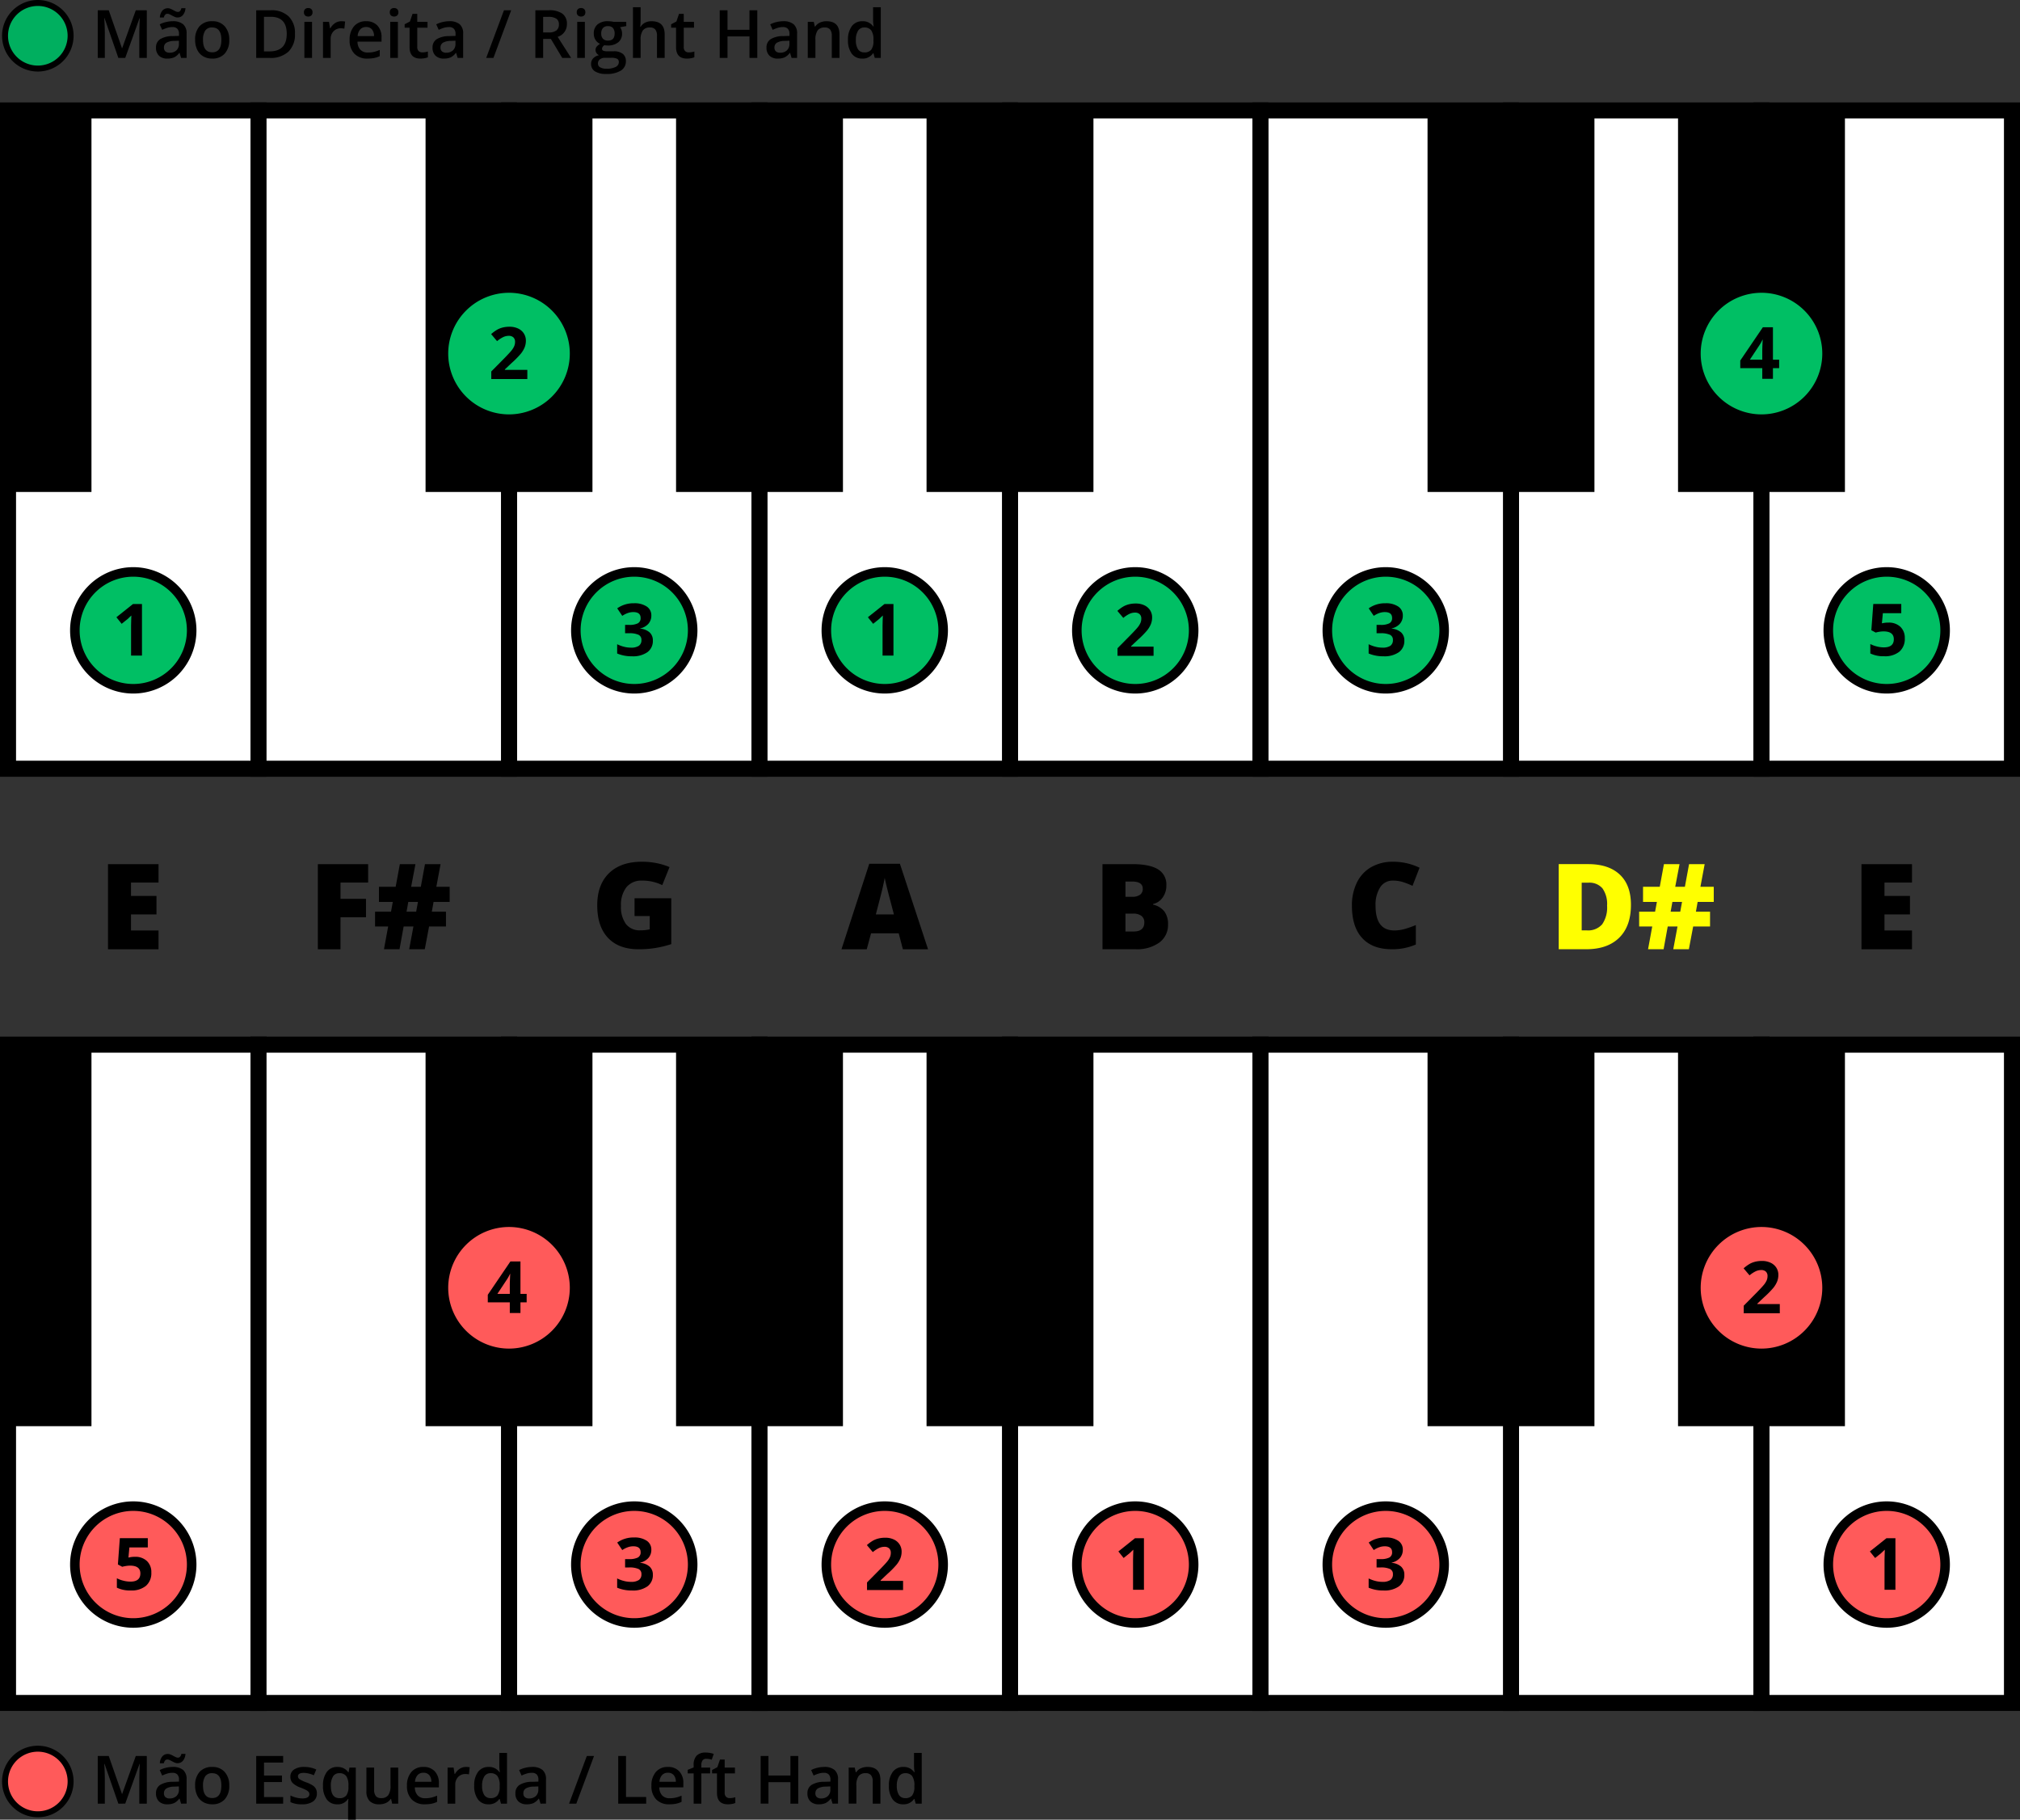 <svg xmlns="http://www.w3.org/2000/svg" width="580" height="522.375"><rect width="100%" height="100%" fill="#333333" stroke="none"/><g transform="translate(786.031 -563.199)"><circle cx="9.413" cy="9.413" r="9.413" transform="translate(-784.585 1065.195)" fill="#ff5a5a"/><path d="M-775.172 1066.051a8.557 8.557 0 0 1 8.557 8.557 8.557 8.557 0 0 1-8.557 8.557 8.557 8.557 0 0 1-8.557-8.557 8.557 8.557 0 0 1 8.557-8.557m0-1.711a10.279 10.279 0 0 0-10.268 10.268 10.28 10.28 0 0 0 10.268 10.269 10.281 10.281 0 0 0 10.269-10.269 10.28 10.28 0 0 0-10.269-10.268ZM-752.047 1080.97l-3.969-11.428h-.074q.159 2.546.159 4.773v6.655h-2.031v-13.684h3.154l3.8 10.885h.056l3.912-10.885h3.163v13.684h-2.152v-6.77q0-1.02.051-2.658t.089-1.984h-.075l-4.108 11.409ZM-734.031 1080.97l-.439-1.442h-.075a4.244 4.244 0 0 1-1.507 1.287 4.765 4.765 0 0 1-1.947.342 3.3 3.3 0 0 1-2.382-.824 3.079 3.079 0 0 1-.856-2.33 2.737 2.737 0 0 1 1.188-2.415 6.856 6.856 0 0 1 3.622-.889l1.788-.056v-.552a2.093 2.093 0 0 0-.463-1.484 1.892 1.892 0 0 0-1.437-.491 4.962 4.962 0 0 0-1.525.234 11.5 11.5 0 0 0-1.4.552l-.712-1.572a7.675 7.675 0 0 1 1.844-.67 8.476 8.476 0 0 1 1.891-.229 4.48 4.48 0 0 1 2.981.861 3.374 3.374 0 0 1 1.006 2.7v6.973Zm-1.048-11.615a1.934 1.934 0 0 1-.772-.164q-.379-.164-.744-.365a13.056 13.056 0 0 0-.711-.365 1.559 1.559 0 0 0-.665-.164q-.758 0-1.02 1.077h-1.142a3.334 3.334 0 0 1 .725-1.985 2.015 2.015 0 0 1 1.568-.683 1.989 1.989 0 0 1 .786.164 8.207 8.207 0 0 1 .749.365q.364.2.707.365a1.522 1.522 0 0 0 .66.164q.738 0 .992-1.077h1.17a3.4 3.4 0 0 1-.721 1.961 1.987 1.987 0 0 1-1.582.707Zm-2.227 10.117a2.726 2.726 0 0 0 1.923-.669 2.428 2.428 0 0 0 .725-1.876v-.9l-1.329.056a4.549 4.549 0 0 0-2.26.52 1.577 1.577 0 0 0-.707 1.418 1.382 1.382 0 0 0 .412 1.071 1.769 1.769 0 0 0 1.236.38ZM-720.207 1075.775a5.65 5.65 0 0 1-1.3 3.959 4.66 4.66 0 0 1-3.622 1.423 4.967 4.967 0 0 1-2.564-.655 4.323 4.323 0 0 1-1.713-1.881 6.4 6.4 0 0 1-.6-2.846 5.613 5.613 0 0 1 1.291-3.931 4.685 4.685 0 0 1 3.641-1.413 4.561 4.561 0 0 1 3.557 1.446 5.589 5.589 0 0 1 1.31 3.898Zm-7.534 0q0 3.585 2.649 3.585 2.619 0 2.62-3.585 0-3.546-2.639-3.547a2.252 2.252 0 0 0-2.008.917 4.668 4.668 0 0 0-.622 2.63ZM-704.727 1080.97h-7.74v-13.684h7.74v1.891h-5.5v3.725h5.157v1.872h-5.157v4.3h5.5ZM-695.049 1078.022a2.706 2.706 0 0 1-1.1 2.325 5.286 5.286 0 0 1-3.163.81 7.475 7.475 0 0 1-3.323-.627v-1.9a8.169 8.169 0 0 0 3.4.842q2.031 0 2.031-1.226a.971.971 0 0 0-.225-.655 2.674 2.674 0 0 0-.739-.543 12.785 12.785 0 0 0-1.432-.636 6.618 6.618 0 0 1-2.419-1.385 2.56 2.56 0 0 1-.632-1.8 2.361 2.361 0 0 1 1.071-2.064 5.085 5.085 0 0 1 2.916-.735 8.25 8.25 0 0 1 3.453.74l-.711 1.656a7.673 7.673 0 0 0-2.817-.692q-1.742 0-1.741.992a1 1 0 0 0 .454.823 9.933 9.933 0 0 0 1.98.927 9.034 9.034 0 0 1 1.862.908 2.7 2.7 0 0 1 .861.95 2.75 2.75 0 0 1 .274 1.29ZM-689.2 1081.157a3.58 3.58 0 0 1-3-1.409 6.312 6.312 0 0 1-1.086-3.935 6.323 6.323 0 0 1 1.1-3.955 3.634 3.634 0 0 1 3.042-1.427 4.082 4.082 0 0 1 1.745.36 3.667 3.667 0 0 1 1.381 1.184h.074l.244-1.357h1.825v14.956h-2.209v-4.389c0-.275.013-.565.037-.87s.047-.54.066-.7h-.122a3.391 3.391 0 0 1-3.097 1.542Zm.627-1.76a2.33 2.33 0 0 0 1.989-.8 4 4 0 0 0 .6-2.419v-.347a4.745 4.745 0 0 0-.622-2.761 2.335 2.335 0 0 0-2.008-.842 2.02 2.02 0 0 0-1.8.936 4.874 4.874 0 0 0-.618 2.686q.007 3.55 2.459 3.55ZM-673.429 1080.97l-.309-1.357h-.112a3.133 3.133 0 0 1-1.306 1.132 4.36 4.36 0 0 1-1.933.412 3.791 3.791 0 0 1-2.807-.936 3.878 3.878 0 0 1-.927-2.836v-6.767h2.218V1077a2.771 2.771 0 0 0 .487 1.783 1.855 1.855 0 0 0 1.525.595 2.428 2.428 0 0 0 2.036-.829 4.568 4.568 0 0 0 .65-2.775v-5.157h2.209v10.352ZM-664.042 1081.157a5 5 0 0 1-3.776-1.409 5.346 5.346 0 0 1-1.362-3.879 5.868 5.868 0 0 1 1.263-3.987 4.363 4.363 0 0 1 3.473-1.451 4.264 4.264 0 0 1 3.238 1.245 4.757 4.757 0 0 1 1.189 3.425v1.189h-6.9a3.4 3.4 0 0 0 .814 2.317 2.839 2.839 0 0 0 2.162.809 7.941 7.941 0 0 0 1.708-.173 9.023 9.023 0 0 0 1.7-.576v1.788a6.752 6.752 0 0 1-1.629.543 9.986 9.986 0 0 1-1.88.159Zm-.4-9.06a2.206 2.206 0 0 0-1.68.665 3.168 3.168 0 0 0-.754 1.937h4.7a2.87 2.87 0 0 0-.618-1.942 2.113 2.113 0 0 0-1.65-.657ZM-652.268 1070.431a5.318 5.318 0 0 1 1.1.094l-.215 2.049a4.2 4.2 0 0 0-.973-.112 2.818 2.818 0 0 0-2.139.861 3.113 3.113 0 0 0-.819 2.237v5.41h-2.2v-10.352h1.722l.29 1.825h.112a4.107 4.107 0 0 1 1.343-1.469 3.193 3.193 0 0 1 1.779-.543ZM-645.763 1081.157a3.605 3.605 0 0 1-3.023-1.4 6.31 6.31 0 0 1-1.086-3.94 6.33 6.33 0 0 1 1.1-3.964 3.641 3.641 0 0 1 3.046-1.418 3.569 3.569 0 0 1 3.108 1.507h.112a13.2 13.2 0 0 1-.159-1.76v-3.771h2.209v14.563h-1.723l-.383-1.357h-.1a3.518 3.518 0 0 1-3.101 1.54Zm.59-1.778a2.391 2.391 0 0 0 1.974-.763 4.02 4.02 0 0 0 .637-2.476v-.309a4.631 4.631 0 0 0-.637-2.779 2.361 2.361 0 0 0-1.993-.824 2.023 2.023 0 0 0-1.788.941 4.82 4.82 0 0 0-.627 2.681 4.7 4.7 0 0 0 .608 2.625 2.055 2.055 0 0 0 1.826.904ZM-630.835 1080.97l-.44-1.442h-.075a4.228 4.228 0 0 1-1.507 1.287 4.756 4.756 0 0 1-1.946.342 3.3 3.3 0 0 1-2.382-.824 3.08 3.08 0 0 1-.857-2.33 2.738 2.738 0 0 1 1.189-2.415 6.851 6.851 0 0 1 3.622-.889l1.788-.056v-.552a2.093 2.093 0 0 0-.464-1.484 1.89 1.89 0 0 0-1.436-.491 4.973 4.973 0 0 0-1.526.234 11.5 11.5 0 0 0-1.4.552l-.711-1.572a7.66 7.66 0 0 1 1.844-.67 8.468 8.468 0 0 1 1.89-.229 4.478 4.478 0 0 1 2.981.861 3.371 3.371 0 0 1 1.006 2.7v6.973Zm-3.276-1.5a2.727 2.727 0 0 0 1.924-.669 2.427 2.427 0 0 0 .725-1.876v-.9l-1.329.056a4.546 4.546 0 0 0-2.26.52 1.575 1.575 0 0 0-.707 1.418 1.382 1.382 0 0 0 .412 1.071 1.768 1.768 0 0 0 1.235.382ZM-615.467 1067.286l-5.092 13.684h-2.077l5.1-13.684ZM-608.522 1080.97v-13.684h2.236v11.765h5.794v1.919ZM-593.847 1081.157a5.005 5.005 0 0 1-3.777-1.409 5.35 5.35 0 0 1-1.361-3.879 5.868 5.868 0 0 1 1.263-3.987 4.361 4.361 0 0 1 3.472-1.451 4.265 4.265 0 0 1 3.239 1.245 4.757 4.757 0 0 1 1.188 3.425v1.189h-6.9a3.4 3.4 0 0 0 .814 2.317 2.837 2.837 0 0 0 2.162.809 7.948 7.948 0 0 0 1.708-.173 9.023 9.023 0 0 0 1.7-.576v1.788a6.753 6.753 0 0 1-1.629.543 9.994 9.994 0 0 1-1.879.159Zm-.4-9.06a2.209 2.209 0 0 0-1.68.665 3.167 3.167 0 0 0-.753 1.937h4.7a2.864 2.864 0 0 0-.617-1.942 2.114 2.114 0 0 0-1.653-.657ZM-582.129 1072.284h-2.527v8.686h-2.209v-8.686h-1.7v-1.029l1.7-.674v-.674a3.767 3.767 0 0 1 .861-2.719 3.523 3.523 0 0 1 2.63-.884 7.02 7.02 0 0 1 2.284.383l-.581 1.666a5.091 5.091 0 0 0-1.553-.262 1.265 1.265 0 0 0-1.091.464 2.329 2.329 0 0 0-.341 1.389v.674h2.527ZM-576.514 1079.379a5.366 5.366 0 0 0 1.61-.253v1.657a4.388 4.388 0 0 1-.941.266 6.447 6.447 0 0 1-1.193.108q-3.126 0-3.126-3.295v-5.578h-1.413v-.973l1.516-.805.749-2.19h1.357v2.3h2.948v1.666h-2.948v5.541a1.554 1.554 0 0 0 .4 1.175 1.451 1.451 0 0 0 1.041.381ZM-556.831 1080.97h-2.246v-6.17h-6.309v6.168h-2.236v-13.684h2.236v5.6h6.309v-5.6h2.246ZM-546.985 1080.97l-.44-1.442h-.075a4.227 4.227 0 0 1-1.507 1.287 4.756 4.756 0 0 1-1.946.342 3.294 3.294 0 0 1-2.382-.824 3.08 3.08 0 0 1-.857-2.33 2.738 2.738 0 0 1 1.189-2.415 6.85 6.85 0 0 1 3.622-.889l1.788-.056v-.552a2.093 2.093 0 0 0-.464-1.484 1.89 1.89 0 0 0-1.436-.491 4.968 4.968 0 0 0-1.526.234 11.5 11.5 0 0 0-1.4.552l-.711-1.572a7.659 7.659 0 0 1 1.844-.67 8.461 8.461 0 0 1 1.89-.229 4.48 4.48 0 0 1 2.981.861 3.371 3.371 0 0 1 1.006 2.7v6.973Zm-3.276-1.5a2.724 2.724 0 0 0 1.923-.669 2.424 2.424 0 0 0 .726-1.876v-.9l-1.329.056a4.554 4.554 0 0 0-2.261.52 1.576 1.576 0 0 0-.706 1.418 1.382 1.382 0 0 0 .412 1.071 1.766 1.766 0 0 0 1.235.382ZM-533.236 1080.97h-2.209v-6.37a2.787 2.787 0 0 0-.482-1.787 1.865 1.865 0 0 0-1.53-.59 2.435 2.435 0 0 0-2.041.824 4.55 4.55 0 0 0-.646 2.761v5.157h-2.2v-10.352h1.722l.309 1.357h.112a3.071 3.071 0 0 1 1.329-1.141 4.465 4.465 0 0 1 1.91-.4q3.724 0 3.725 3.791ZM-526.685 1081.157a3.606 3.606 0 0 1-3.023-1.4 6.31 6.31 0 0 1-1.086-3.94 6.33 6.33 0 0 1 1.1-3.964 3.641 3.641 0 0 1 3.047-1.418 3.567 3.567 0 0 1 3.107 1.507h.112a13.2 13.2 0 0 1-.159-1.76v-3.771h2.209v14.563h-1.722l-.384-1.357h-.1a3.516 3.516 0 0 1-3.101 1.54Zm.59-1.778a2.394 2.394 0 0 0 1.975-.763 4.027 4.027 0 0 0 .636-2.476v-.309a4.639 4.639 0 0 0-.636-2.779 2.363 2.363 0 0 0-1.994-.824 2.024 2.024 0 0 0-1.788.941 4.829 4.829 0 0 0-.627 2.681 4.7 4.7 0 0 0 .609 2.625 2.053 2.053 0 0 0 1.825.904Z"/><path fill="#fff" d="M-639.88 863.078h71.924v188.981h-71.924z"/><path d="M-565.653 1054.361h-76.53V860.776h76.53Zm-71.925-4.6h67.32V865.38h-67.32Z"/><path fill="#fff" d="M-352.182 863.078h71.924v188.981h-71.924z"/><path d="M-277.956 1054.361h-76.529V860.776h76.529Zm-71.924-4.6h67.32V865.38h-67.32Z"/><path fill="#fff" d="M-280.258 863.078h71.924v188.981h-71.924z"/><path d="M-206.031 1054.361h-76.529V860.776h76.529Zm-71.925-4.6h67.32V865.38h-67.32Z"/><path fill="#fff" d="M-783.729 863.078h71.924v188.981h-71.924z"/><path d="M-709.5 1054.361h-76.529V860.776h76.529Zm-71.925-4.6h67.321V865.38h-67.321Z"/><path fill="#fff" d="M-711.804 863.078h71.924v188.981h-71.924z"/><path d="M-637.578 1054.361h-76.528V860.776h76.528Zm-71.924-4.6h67.319V865.38H-709.5Z"/><path fill="#fff" d="M-496.031 863.078h71.924v188.981h-71.924z"/><path d="M-421.8 1054.361h-76.53V860.776h76.53Zm-71.925-4.6h67.32V865.38h-67.32Z"/><path fill="#fff" d="M-567.955 863.078h71.924v188.981h-71.924z"/><path d="M-493.729 1054.361h-76.529V860.776h76.529Zm-71.924-4.6h67.319V865.38h-67.319Z"/><path fill="#fff" d="M-424.107 863.078h71.924v188.981h-71.924z"/><path d="M-349.88 1054.361h-76.529V860.776h76.529Zm-71.924-4.6h67.319V865.38H-421.8Z"/><path d="M-376.142 863.078h47.92v109.53h-47.92zM-304.218 863.078h47.92v109.53h-47.92zM-663.84 863.078h47.92v109.53h-47.92zM-591.915 863.078h47.92v109.53h-47.92zM-519.991 863.078h47.92v109.53h-47.92zM-783.729 863.078h23.96v109.53h-23.96z"/><circle cx="16.772" cy="16.772" r="16.772" transform="translate(-261.067 995.562)" fill="#ff5a5a"/><path d="M-244.3 996.931a15.4 15.4 0 0 1 15.4 15.4 15.4 15.4 0 0 1-15.4 15.4 15.4 15.4 0 0 1-15.4-15.4 15.4 15.4 0 0 1 15.4-15.4m0-2.738a18.162 18.162 0 0 0-18.141 18.141 18.162 18.162 0 0 0 18.141 18.141 18.162 18.162 0 0 0 18.141-18.141 18.162 18.162 0 0 0-18.141-18.141Z"/><path d="M-241.8 1019.579h-3.129v-8.569l.031-1.408.05-1.539q-.78.78-1.083 1.023l-1.7 1.367-1.509-1.883 4.77-3.8h2.572Z"/><circle cx="16.43" cy="16.43" r="16.43" transform="translate(-296.688 916.454)" fill="#ff5a5a"/><path d="M-280.258 917.48a15.4 15.4 0 0 1 15.4 15.4 15.4 15.4 0 0 1-15.4 15.4 15.4 15.4 0 0 1-15.4-15.4 15.4 15.4 0 0 1 15.4-15.4m0-2.053a17.475 17.475 0 0 0-17.456 17.456 17.476 17.476 0 0 0 17.456 17.456 17.476 17.476 0 0 0 17.458-17.456 17.476 17.476 0 0 0-17.457-17.456Z" fill="#ff5a5a"/><path d="M-275 940.193h-10.351v-2.178l3.717-3.757q1.65-1.691 2.157-2.345a5.2 5.2 0 0 0 .73-1.21 3.1 3.1 0 0 0 .222-1.155 1.686 1.686 0 0 0-.491-1.327 1.908 1.908 0 0 0-1.312-.435 3.778 3.778 0 0 0-1.671.4 8.642 8.642 0 0 0-1.692 1.125l-1.7-2.017a11.215 11.215 0 0 1 1.813-1.317 6.746 6.746 0 0 1 1.57-.592 8.067 8.067 0 0 1 1.9-.207 5.618 5.618 0 0 1 2.451.507A3.911 3.911 0 0 1-276 927.1a3.767 3.767 0 0 1 .587 2.087 5.12 5.12 0 0 1-.359 1.919 7.388 7.388 0 0 1-1.114 1.838 27.019 27.019 0 0 1-2.659 2.684l-1.9 1.793v.141H-275Z"/><circle cx="16.772" cy="16.772" r="16.772" transform="translate(-404.916 995.562)" fill="#ff5a5a"/><path d="M-388.144 996.931a15.4 15.4 0 0 1 15.4 15.4 15.4 15.4 0 0 1-15.4 15.4 15.4 15.4 0 0 1-15.4-15.4 15.4 15.4 0 0 1 15.4-15.4m0-2.738a18.162 18.162 0 0 0-18.141 18.141 18.162 18.162 0 0 0 18.141 18.141A18.162 18.162 0 0 0-370 1012.334a18.162 18.162 0 0 0-18.141-18.141Z"/><path d="M-383.241 1008.082a3.486 3.486 0 0 1-.84 2.36 4.36 4.36 0 0 1-2.36 1.337v.06a4.719 4.719 0 0 1 2.714 1.089 3.054 3.054 0 0 1 .922 2.335 3.956 3.956 0 0 1-1.55 3.327 7.137 7.137 0 0 1-4.425 1.19 10.757 10.757 0 0 1-4.275-.8v-2.664a9.594 9.594 0 0 0 1.894.709 7.943 7.943 0 0 0 2.046.273 3.98 3.98 0 0 0 2.289-.526 1.935 1.935 0 0 0 .739-1.692 1.526 1.526 0 0 0-.85-1.478 6.286 6.286 0 0 0-2.715-.436h-1.124v-2.4h1.145a5.32 5.32 0 0 0 2.517-.451 1.628 1.628 0 0 0 .794-1.544q0-1.681-2.106-1.682a4.791 4.791 0 0 0-1.484.244 7.249 7.249 0 0 0-1.676.84l-1.449-2.157a8.052 8.052 0 0 1 4.832-1.458 6.236 6.236 0 0 1 3.63.931 2.989 2.989 0 0 1 1.332 2.593Z"/><circle cx="16.772" cy="16.772" r="16.772" transform="translate(-476.841 995.562)" fill="#ff5a5a"/><path d="M-460.069 996.931a15.4 15.4 0 0 1 15.4 15.4 15.4 15.4 0 0 1-15.4 15.4 15.4 15.4 0 0 1-15.4-15.4 15.4 15.4 0 0 1 15.4-15.4m0-2.738a18.162 18.162 0 0 0-18.141 18.141 18.162 18.162 0 0 0 18.141 18.141 18.162 18.162 0 0 0 18.141-18.141 18.162 18.162 0 0 0-18.141-18.141Z"/><path d="M-457.57 1019.579h-3.13v-8.569l.03-1.408.051-1.539q-.78.78-1.084 1.023l-1.7 1.367-1.51-1.883 4.771-3.8h2.572Z"/><circle cx="16.772" cy="16.772" r="16.772" transform="translate(-548.765 995.562)" fill="#ff5a5a"/><path d="M-531.993 996.931a15.4 15.4 0 0 1 15.4 15.4 15.4 15.4 0 0 1-15.4 15.4 15.4 15.4 0 0 1-15.4-15.4 15.4 15.4 0 0 1 15.4-15.4m0-2.738a18.162 18.162 0 0 0-18.141 18.141 18.162 18.162 0 0 0 18.141 18.141 18.162 18.162 0 0 0 18.141-18.141 18.162 18.162 0 0 0-18.141-18.141Z"/><path d="M-526.732 1019.644h-10.352v-2.178l3.717-3.757q1.652-1.692 2.158-2.345a5.159 5.159 0 0 0 .729-1.211 3.089 3.089 0 0 0 .223-1.154 1.683 1.683 0 0 0-.492-1.327 1.9 1.9 0 0 0-1.311-.435 3.761 3.761 0 0 0-1.671.4 8.606 8.606 0 0 0-1.691 1.124l-1.7-2.015a10.985 10.985 0 0 1 1.813-1.317 6.659 6.659 0 0 1 1.57-.593 8.067 8.067 0 0 1 1.9-.207 5.632 5.632 0 0 1 2.451.506 3.914 3.914 0 0 1 1.651 1.418 3.772 3.772 0 0 1 .587 2.086 5.107 5.107 0 0 1-.36 1.92 7.36 7.36 0 0 1-1.114 1.838 27.2 27.2 0 0 1-2.658 2.684l-1.9 1.793v.141h6.452Z"/><circle cx="16.772" cy="16.772" r="16.772" transform="translate(-620.69 995.562)" fill="#ff5a5a"/><path d="M-603.918 996.931a15.4 15.4 0 0 1 15.4 15.4 15.4 15.4 0 0 1-15.4 15.4 15.4 15.4 0 0 1-15.4-15.4 15.4 15.4 0 0 1 15.4-15.4m0-2.738a18.162 18.162 0 0 0-18.141 18.141 18.162 18.162 0 0 0 18.141 18.141 18.162 18.162 0 0 0 18.141-18.141 18.162 18.162 0 0 0-18.141-18.141Z"/><path d="M-599.014 1008.082a3.486 3.486 0 0 1-.84 2.36 4.363 4.363 0 0 1-2.36 1.337v.06a4.722 4.722 0 0 1 2.714 1.089 3.054 3.054 0 0 1 .922 2.335 3.956 3.956 0 0 1-1.55 3.327 7.137 7.137 0 0 1-4.425 1.19 10.754 10.754 0 0 1-4.275-.8v-2.664a9.594 9.594 0 0 0 1.894.709 7.943 7.943 0 0 0 2.046.273 3.98 3.98 0 0 0 2.289-.526 1.935 1.935 0 0 0 .739-1.692 1.526 1.526 0 0 0-.85-1.478 6.286 6.286 0 0 0-2.715-.436h-1.124v-2.4h1.144a5.315 5.315 0 0 0 2.517-.451 1.626 1.626 0 0 0 .795-1.544q0-1.681-2.106-1.682a4.786 4.786 0 0 0-1.484.244 7.249 7.249 0 0 0-1.676.84l-1.449-2.157a8.049 8.049 0 0 1 4.831-1.458 6.239 6.239 0 0 1 3.631.931 2.989 2.989 0 0 1 1.332 2.593Z"/><circle cx="16.43" cy="16.43" r="16.43" transform="translate(-656.31 916.454)" fill="#ff5a5a"/><path d="M-639.88 917.48a15.4 15.4 0 0 1 15.4 15.4 15.4 15.4 0 0 1-15.4 15.4 15.4 15.4 0 0 1-15.4-15.4 15.4 15.4 0 0 1 15.4-15.4m0-2.053a17.475 17.475 0 0 0-17.456 17.456 17.476 17.476 0 0 0 17.456 17.456 17.476 17.476 0 0 0 17.457-17.456 17.476 17.476 0 0 0-17.457-17.456Z" fill="#ff5a5a"/><path d="M-634.811 937.059h-1.783v3.068h-3.058v-3.068h-6.32v-2.178l6.492-9.561h2.886v9.308h1.783Zm-4.841-2.431v-2.512q0-.629.051-1.824t.081-1.387h-.081a11.331 11.331 0 0 1-.9 1.621l-2.714 4.1Z"/><circle cx="16.772" cy="16.772" r="16.772" transform="translate(-764.538 995.562)" fill="#ff5a5a"/><path d="M-747.767 996.931a15.4 15.4 0 0 1 15.4 15.4 15.4 15.4 0 0 1-15.4 15.4 15.4 15.4 0 0 1-15.4-15.4 15.4 15.4 0 0 1 15.4-15.4m0-2.738a18.162 18.162 0 0 0-18.141 18.141 18.162 18.162 0 0 0 18.141 18.141 18.162 18.162 0 0 0 18.141-18.141 18.162 18.162 0 0 0-18.141-18.141Z"/><path d="M-747.269 1010.11a4.761 4.761 0 0 1 3.418 1.205 4.328 4.328 0 0 1 1.271 3.3 4.8 4.8 0 0 1-1.529 3.817 6.445 6.445 0 0 1-4.376 1.337 8.575 8.575 0 0 1-3.99-.8v-2.7a8.3 8.3 0 0 0 1.864.694 8.231 8.231 0 0 0 2.015.269q2.867 0 2.866-2.35 0-2.238-2.967-2.239a7.362 7.362 0 0 0-1.185.107 8.915 8.915 0 0 0-1.053.227l-1.246-.668.557-7.545h8.032v2.654h-5.287l-.274 2.906.355-.07a6.928 6.928 0 0 1 1.529-.144ZM-237.042 835.7h-14.507v-24.439h14.507v5.3h-7.9v3.839h7.32v5.3h-7.32v4.613h7.9Z"/><path d="M-317.741 822.96q0 6.117-3.367 9.426t-9.468 3.309h-7.906v-24.434h8.457q5.883 0 9.084 3.008t3.2 8.691Zm-6.852.234a7.766 7.766 0 0 0-1.329-4.981 4.916 4.916 0 0 0-4.036-1.621h-1.922v13.688h1.471a5.326 5.326 0 0 0 4.409-1.746 8.438 8.438 0 0 0 1.407-5.34ZM-298.588 822.108l-.5 2.807h4.061v4.245h-4.847l-1.236 6.535h-4.479l1.22-6.535h-2.808l-1.187 6.535h-4.462l1.2-6.535h-3.76v-4.245h4.579l.518-2.807h-3.978v-4.346h4.8l1.2-6.5h4.48l-1.237 6.5h2.774l1.2-6.5h4.48l-1.22 6.5h3.827v4.346Zm-7.755 2.807h2.758l.518-2.807h-2.774Z" fill="#ff0"/><path d="M-386.071 815.991a4.209 4.209 0 0 0-3.677 1.93 9.315 9.315 0 0 0-1.321 5.323q0 7.053 5.365 7.053a11.016 11.016 0 0 0 3.142-.451 31.309 31.309 0 0 0 3.058-1.087v5.582a16.916 16.916 0 0 1-6.919 1.354q-5.532 0-8.482-3.209t-2.95-9.275a14.785 14.785 0 0 1 1.43-6.669 10.221 10.221 0 0 1 4.111-4.421 12.422 12.422 0 0 1 6.31-1.545 17.374 17.374 0 0 1 7.57 1.721l-2.022 5.2a22.865 22.865 0 0 0-2.707-1.07 9.486 9.486 0 0 0-2.908-.436ZM-469.478 811.261h8.523q4.98 0 7.4 1.479a5.014 5.014 0 0 1 2.415 4.6 5.821 5.821 0 0 1-1.053 3.51 4.7 4.7 0 0 1-2.774 1.872v.167a5.687 5.687 0 0 1 3.292 2.006 6.057 6.057 0 0 1 1.02 3.643 6.241 6.241 0 0 1-2.5 5.24 10.947 10.947 0 0 1-6.811 1.913h-9.509Zm6.6 9.376h1.989a3.6 3.6 0 0 0 2.2-.585 2.039 2.039 0 0 0 .777-1.738q0-2.057-3.108-2.056h-1.856Zm0 4.83v5.133h2.324q3.092 0 3.091-2.607a2.242 2.242 0 0 0-.827-1.872 3.806 3.806 0 0 0-2.4-.652ZM-526.787 835.7l-1.2-4.579h-7.939l-1.237 4.579h-7.253l7.972-24.535h8.807l8.073 24.535Zm-2.574-9.994-1.053-4.011q-.367-1.336-.894-3.46t-.694-3.042q-.15.854-.593 2.808t-1.964 7.705ZM-603.834 821.055h10.546v13.169a28.982 28.982 0 0 1-9.443 1.471q-5.65 0-8.733-3.276t-3.083-9.342q0-5.916 3.376-9.209t9.459-3.292a20.988 20.988 0 0 1 4.354.434 18.455 18.455 0 0 1 3.568 1.1l-2.089 5.181a12.919 12.919 0 0 0-5.8-1.3 5.513 5.513 0 0 0-4.471 1.88 8.139 8.139 0 0 0-1.579 5.373 8.239 8.239 0 0 0 1.429 5.223 4.95 4.95 0 0 0 4.119 1.8 12.063 12.063 0 0 0 2.708-.284v-3.827h-4.362ZM-688.268 835.7h-6.5v-24.439h14.44v5.3h-7.938v4.663h7.32v5.3h-7.32ZM-661.544 822.108l-.5 2.807h4.062v4.245h-4.847l-1.237 6.535h-4.479l1.22-6.535h-2.808l-1.186 6.535h-4.463l1.2-6.535h-3.761v-4.245h4.58l.518-2.807h-3.978v-4.346h4.8l1.2-6.5h4.479l-1.237 6.5h2.775l1.2-6.5h4.479l-1.22 6.5h3.827v4.346Zm-7.755 2.807h2.758l.518-2.807h-2.777ZM-740.513 835.7h-14.507v-24.439h14.507v5.3h-7.905v3.839h7.32v5.3h-7.32v4.613h7.905Z"/><circle cx="9.413" cy="9.413" r="9.413" transform="translate(-784.585 564.055)" fill="#00af5f"/><path d="M-775.172 564.91a8.558 8.558 0 0 1 8.557 8.558 8.558 8.558 0 0 1-8.557 8.557 8.558 8.558 0 0 1-8.557-8.557 8.558 8.558 0 0 1 8.557-8.558m0-1.711a10.28 10.28 0 0 0-10.268 10.269 10.279 10.279 0 0 0 10.268 10.268 10.28 10.28 0 0 0 10.272-10.268 10.28 10.28 0 0 0-10.272-10.268ZM-752.047 579.829l-3.969-11.428h-.074q.159 2.547.159 4.774v6.654h-2.031v-13.683h3.154l3.8 10.885h.056l3.912-10.885h3.163v13.683h-2.152v-6.767q0-1.02.051-2.658t.089-1.984h-.075l-4.108 11.409ZM-734.031 579.829l-.439-1.441h-.075a4.256 4.256 0 0 1-1.507 1.287 4.766 4.766 0 0 1-1.947.341 3.3 3.3 0 0 1-2.382-.823 3.082 3.082 0 0 1-.856-2.331 2.734 2.734 0 0 1 1.188-2.414 6.864 6.864 0 0 1 3.622-.89l1.788-.056v-.552a2.091 2.091 0 0 0-.463-1.483 1.889 1.889 0 0 0-1.437-.492 4.962 4.962 0 0 0-1.525.234 11.51 11.51 0 0 0-1.4.552l-.712-1.572a7.671 7.671 0 0 1 1.844-.669 8.479 8.479 0 0 1 1.891-.229 4.474 4.474 0 0 1 2.981.861 3.372 3.372 0 0 1 1.006 2.7v6.973Zm-1.048-11.615a1.934 1.934 0 0 1-.772-.164 8.253 8.253 0 0 1-.744-.365 13.056 13.056 0 0 0-.711-.365 1.557 1.557 0 0 0-.665-.163q-.758 0-1.02 1.076h-1.142a3.331 3.331 0 0 1 .725-1.984 2.015 2.015 0 0 1 1.568-.683 1.988 1.988 0 0 1 .786.163 8.223 8.223 0 0 1 .749.365c.243.135.479.256.707.365a1.522 1.522 0 0 0 .66.164q.738 0 .992-1.076h1.17a3.4 3.4 0 0 1-.721 1.961 1.989 1.989 0 0 1-1.582.706Zm-2.227 10.118a2.727 2.727 0 0 0 1.923-.67 2.425 2.425 0 0 0 .725-1.876v-.9l-1.329.057a4.54 4.54 0 0 0-2.26.519 1.579 1.579 0 0 0-.707 1.418 1.383 1.383 0 0 0 .412 1.072 1.773 1.773 0 0 0 1.236.38ZM-720.207 574.635a5.654 5.654 0 0 1-1.3 3.959 4.662 4.662 0 0 1-3.622 1.422 4.958 4.958 0 0 1-2.564-.655 4.313 4.313 0 0 1-1.713-1.881 6.4 6.4 0 0 1-.6-2.845 5.611 5.611 0 0 1 1.291-3.931 4.686 4.686 0 0 1 3.641-1.413 4.561 4.561 0 0 1 3.557 1.446 5.587 5.587 0 0 1 1.31 3.898Zm-7.534 0q0 3.585 2.649 3.584 2.619 0 2.62-3.584 0-3.547-2.639-3.547a2.249 2.249 0 0 0-2.008.917 4.666 4.666 0 0 0-.622 2.63ZM-701.339 572.856a6.821 6.821 0 0 1-1.881 5.181 7.559 7.559 0 0 1-5.419 1.792h-3.828v-13.683h4.231a7 7 0 0 1 5.082 1.759 6.578 6.578 0 0 1 1.815 4.951Zm-2.358.075q0-4.913-4.6-4.913h-1.937v9.93h1.591q4.943 0 4.943-5.017ZM-698.765 566.735a1.217 1.217 0 0 1 .323-.907 1.26 1.26 0 0 1 .922-.319 1.231 1.231 0 0 1 .9.319 1.217 1.217 0 0 1 .323.907 1.2 1.2 0 0 1-.323.885 1.221 1.221 0 0 1-.9.323 1.249 1.249 0 0 1-.922-.323 1.2 1.2 0 0 1-.323-.885Zm2.331 13.094h-2.2v-10.351h2.2ZM-688.039 569.291a5.331 5.331 0 0 1 1.1.093l-.215 2.05a4.155 4.155 0 0 0-.974-.112 2.812 2.812 0 0 0-2.138.861 3.11 3.11 0 0 0-.819 2.236v5.41h-2.2v-10.351h1.723l.29 1.825h.112a4.1 4.1 0 0 1 1.343-1.47 3.2 3.2 0 0 1 1.778-.542ZM-680.505 580.016a5.006 5.006 0 0 1-3.776-1.408 5.348 5.348 0 0 1-1.362-3.88 5.871 5.871 0 0 1 1.263-3.987 4.366 4.366 0 0 1 3.473-1.45 4.268 4.268 0 0 1 3.238 1.244 4.76 4.76 0 0 1 1.189 3.426v1.188h-6.9a3.4 3.4 0 0 0 .814 2.317 2.839 2.839 0 0 0 2.162.809 7.938 7.938 0 0 0 1.708-.173 8.941 8.941 0 0 0 1.7-.575v1.787a6.754 6.754 0 0 1-1.629.543 9.981 9.981 0 0 1-1.88.159Zm-.4-9.059a2.209 2.209 0 0 0-1.68.664 3.168 3.168 0 0 0-.754 1.937h4.7a2.869 2.869 0 0 0-.618-1.942 2.112 2.112 0 0 0-1.65-.659ZM-674.112 566.735a1.216 1.216 0 0 1 .322-.907 1.261 1.261 0 0 1 .922-.319 1.236 1.236 0 0 1 .9.319 1.216 1.216 0 0 1 .322.907 1.2 1.2 0 0 1-.322.885 1.225 1.225 0 0 1-.9.323 1.25 1.25 0 0 1-.922-.323 1.2 1.2 0 0 1-.322-.885Zm2.33 13.094h-2.2v-10.351h2.2ZM-664.781 578.238a5.333 5.333 0 0 0 1.61-.253v1.657a4.472 4.472 0 0 1-.941.267 6.553 6.553 0 0 1-1.193.107q-3.126 0-3.126-3.294v-5.578h-1.414v-.974l1.517-.8.748-2.19h1.357v2.3h2.949v1.666h-2.949v5.54a1.556 1.556 0 0 0 .4 1.175 1.449 1.449 0 0 0 1.042.377ZM-654.626 579.829l-.44-1.441h-.075a4.256 4.256 0 0 1-1.507 1.287 4.763 4.763 0 0 1-1.947.341 3.3 3.3 0 0 1-2.382-.823 3.082 3.082 0 0 1-.856-2.331 2.733 2.733 0 0 1 1.189-2.414 6.859 6.859 0 0 1 3.622-.89l1.787-.056v-.552a2.091 2.091 0 0 0-.463-1.483 1.889 1.889 0 0 0-1.437-.492 4.962 4.962 0 0 0-1.525.234 11.511 11.511 0 0 0-1.4.552l-.711-1.572a7.664 7.664 0 0 1 1.843-.669 8.48 8.48 0 0 1 1.891-.229 4.474 4.474 0 0 1 2.981.861 3.372 3.372 0 0 1 1.006 2.7v6.973Zm-3.276-1.5a2.725 2.725 0 0 0 1.923-.67 2.422 2.422 0 0 0 .726-1.876v-.9l-1.329.057a4.544 4.544 0 0 0-2.261.519 1.578 1.578 0 0 0-.706 1.418 1.386 1.386 0 0 0 .411 1.072 1.775 1.775 0 0 0 1.238.383ZM-639.258 566.146l-5.092 13.683h-2.078l5.1-13.683ZM-630.077 574.363v5.466h-2.237v-13.683h3.866a6.352 6.352 0 0 1 3.921.992 3.564 3.564 0 0 1 1.273 2.995 3.744 3.744 0 0 1-2.658 3.641l3.865 6.055h-2.545l-3.276-5.466Zm0-1.853h1.554a3.547 3.547 0 0 0 2.265-.58 2.105 2.105 0 0 0 .7-1.722 1.853 1.853 0 0 0-.759-1.666 4.152 4.152 0 0 0-2.283-.506h-1.479ZM-620.428 566.735a1.217 1.217 0 0 1 .323-.907 1.261 1.261 0 0 1 .922-.319 1.231 1.231 0 0 1 .9.319 1.213 1.213 0 0 1 .323.907 1.192 1.192 0 0 1-.323.885 1.221 1.221 0 0 1-.9.323 1.25 1.25 0 0 1-.922-.323 1.2 1.2 0 0 1-.323-.885Zm2.331 13.094h-2.2v-10.351h2.2ZM-606.211 569.478v1.207l-1.769.328a2.819 2.819 0 0 1 .4.8 3.174 3.174 0 0 1 .159 1.01 3.1 3.1 0 0 1-1.1 2.518 4.622 4.622 0 0 1-3.042.917 4.926 4.926 0 0 1-.9-.075 1.241 1.241 0 0 0-.711 1.03.57.57 0 0 0 .332.533 2.866 2.866 0 0 0 1.222.178h1.806a4.021 4.021 0 0 1 2.6.73 2.569 2.569 0 0 1 .889 2.106 3.06 3.06 0 0 1-1.451 2.714 7.631 7.631 0 0 1-4.193.955 5.781 5.781 0 0 1-3.229-.749 2.421 2.421 0 0 1-1.113-2.134 2.274 2.274 0 0 1 .6-1.605 3.232 3.232 0 0 1 1.69-.9 1.649 1.649 0 0 1-.726-.6 1.523 1.523 0 0 1-.285-.875 1.51 1.51 0 0 1 .327-.983 3.79 3.79 0 0 1 .974-.795 2.884 2.884 0 0 1-1.306-1.128 3.316 3.316 0 0 1-.5-1.83 3.278 3.278 0 0 1 1.063-2.611 4.462 4.462 0 0 1 3.027-.926 7.452 7.452 0 0 1 .922.06 5.859 5.859 0 0 1 .726.127Zm-8.133 11.961a1.209 1.209 0 0 0 .641 1.095 3.521 3.521 0 0 0 1.8.384 5.448 5.448 0 0 0 2.677-.515 1.544 1.544 0 0 0 .879-1.367 1.026 1.026 0 0 0-.482-.959 3.872 3.872 0 0 0-1.792-.285h-1.666a2.342 2.342 0 0 0-1.5.444 1.456 1.456 0 0 0-.557 1.203Zm.945-8.611a2.084 2.084 0 0 0 .5 1.5 1.9 1.9 0 0 0 1.437.524q1.91 0 1.909-2.04a2.317 2.317 0 0 0-.473-1.559 1.8 1.8 0 0 0-1.436-.547 1.849 1.849 0 0 0-1.446.543 2.277 2.277 0 0 0-.492 1.579ZM-595.185 579.829h-2.209v-6.364a2.788 2.788 0 0 0-.482-1.788 1.866 1.866 0 0 0-1.531-.589 2.428 2.428 0 0 0-2.035.828 4.561 4.561 0 0 0-.651 2.775v5.138h-2.2v-14.563h2.2v3.7a17.214 17.214 0 0 1-.112 1.9h.14a3.06 3.06 0 0 1 1.25-1.161 4.032 4.032 0 0 1 1.867-.411q3.762 0 3.763 3.79ZM-588.269 578.238a5.333 5.333 0 0 0 1.61-.253v1.657a4.473 4.473 0 0 1-.941.267 6.546 6.546 0 0 1-1.193.107q-3.126 0-3.126-3.294v-5.578h-1.413v-.974l1.516-.8.749-2.19h1.357v2.3h2.948v1.666h-2.948v5.54a1.555 1.555 0 0 0 .4 1.175 1.449 1.449 0 0 0 1.041.377ZM-568.586 579.829h-2.247v-6.168h-6.308v6.168h-2.237v-13.683h2.237v5.6h6.308v-5.6h2.247ZM-558.74 579.829l-.44-1.441h-.075a4.256 4.256 0 0 1-1.507 1.287 4.763 4.763 0 0 1-1.947.341 3.3 3.3 0 0 1-2.382-.823 3.082 3.082 0 0 1-.856-2.331 2.733 2.733 0 0 1 1.189-2.414 6.859 6.859 0 0 1 3.622-.89l1.787-.056v-.552a2.091 2.091 0 0 0-.463-1.483 1.889 1.889 0 0 0-1.437-.492 4.962 4.962 0 0 0-1.525.234 11.506 11.506 0 0 0-1.4.552l-.711-1.572a7.648 7.648 0 0 1 1.843-.669 8.48 8.48 0 0 1 1.891-.229 4.474 4.474 0 0 1 2.981.861 3.372 3.372 0 0 1 1.006 2.7v6.973Zm-3.276-1.5a2.725 2.725 0 0 0 1.923-.67 2.422 2.422 0 0 0 .726-1.876v-.9l-1.33.057a4.543 4.543 0 0 0-2.26.519 1.578 1.578 0 0 0-.706 1.418 1.386 1.386 0 0 0 .411 1.072 1.775 1.775 0 0 0 1.236.383ZM-544.992 579.829h-2.208v-6.364a2.794 2.794 0 0 0-.482-1.788 1.865 1.865 0 0 0-1.531-.589 2.433 2.433 0 0 0-2.04.823 4.545 4.545 0 0 0-.646 2.761v5.157h-2.2v-10.351h1.722l.309 1.357h.112a3.06 3.06 0 0 1 1.329-1.142 4.459 4.459 0 0 1 1.909-.4q3.726 0 3.725 3.79ZM-538.44 580.016a3.605 3.605 0 0 1-3.023-1.4 6.308 6.308 0 0 1-1.086-3.94 6.334 6.334 0 0 1 1.1-3.964 3.64 3.64 0 0 1 3.046-1.417 3.571 3.571 0 0 1 3.108 1.506h.112a13.183 13.183 0 0 1-.159-1.759v-3.772h2.209v14.563h-1.723l-.383-1.357h-.1a3.515 3.515 0 0 1-3.101 1.54Zm.59-1.778a2.391 2.391 0 0 0 1.974-.763 4.014 4.014 0 0 0 .637-2.475v-.309a4.635 4.635 0 0 0-.637-2.78 2.36 2.36 0 0 0-1.993-.823 2.022 2.022 0 0 0-1.788.94 4.821 4.821 0 0 0-.627 2.682 4.707 4.707 0 0 0 .608 2.625 2.056 2.056 0 0 0 1.826.903Z"/><path fill="#fff" d="M-639.88 594.897h71.924v188.981h-71.924z"/><path d="M-565.653 786.181h-76.53V592.595h76.53Zm-71.925-4.605h67.32V597.2h-67.32Z"/><path fill="#fff" d="M-352.182 594.897h71.924v188.981h-71.924z"/><path d="M-277.956 786.181h-76.529V592.595h76.529Zm-71.924-4.605h67.32V597.2h-67.32Z"/><path fill="#fff" d="M-280.258 594.897h71.924v188.981h-71.924z"/><path d="M-206.031 786.181h-76.529V592.595h76.529Zm-71.925-4.605h67.32V597.2h-67.32Z"/><path fill="#fff" d="M-783.729 594.897h71.924v188.981h-71.924z"/><path d="M-709.5 786.181h-76.529V592.595h76.529Zm-71.925-4.605h67.321V597.2h-67.321Z"/><path fill="#fff" d="M-711.804 594.897h71.924v188.981h-71.924z"/><path d="M-637.578 786.181h-76.528V592.595h76.528Zm-71.924-4.605h67.319V597.2H-709.5Z"/><path fill="#fff" d="M-496.031 594.897h71.924v188.981h-71.924z"/><path d="M-421.8 786.181h-76.53V592.595h76.53Zm-71.925-4.605h67.32V597.2h-67.32Z"/><path fill="#fff" d="M-567.955 594.897h71.924v188.981h-71.924z"/><path d="M-493.729 786.181h-76.529V592.595h76.529Zm-71.924-4.605h67.319V597.2h-67.319Z"/><path fill="#fff" d="M-424.107 594.897h71.924v188.981h-71.924z"/><path d="M-349.88 786.181h-76.529V592.595h76.529Zm-71.924-4.605h67.319V597.2H-421.8Z"/><path d="M-376.142 594.897h47.92v109.53h-47.92zM-304.218 594.897h47.92v109.53h-47.92zM-663.84 594.897h47.92v109.53h-47.92zM-591.915 594.897h47.92v109.53h-47.92zM-519.991 594.897h47.92v109.53h-47.92zM-783.729 594.897h23.96v109.53h-23.96z"/><circle cx="16.772" cy="16.772" r="16.772" transform="translate(-261.067 727.381)" fill="#00bf64"/><path d="M-244.3 728.75a15.4 15.4 0 0 1 15.4 15.4 15.4 15.4 0 0 1-15.4 15.4 15.4 15.4 0 0 1-15.4-15.4 15.4 15.4 0 0 1 15.4-15.4m0-2.738a18.162 18.162 0 0 0-18.141 18.141 18.162 18.162 0 0 0 18.141 18.141 18.162 18.162 0 0 0 18.141-18.141 18.162 18.162 0 0 0-18.141-18.141Z"/><path d="M-243.8 741.929a4.763 4.763 0 0 1 3.418 1.2 4.335 4.335 0 0 1 1.271 3.3 4.8 4.8 0 0 1-1.53 3.818 6.445 6.445 0 0 1-4.375 1.337 8.572 8.572 0 0 1-3.99-.8v-2.705a8.273 8.273 0 0 0 1.863.694 8.2 8.2 0 0 0 2.016.268q2.865 0 2.866-2.349 0-2.238-2.967-2.239a7.335 7.335 0 0 0-1.185.107 8.686 8.686 0 0 0-1.053.228l-1.247-.669.557-7.545h8.032v2.654h-5.287l-.273 2.906.354-.071a7.015 7.015 0 0 1 1.53-.134Z"/><circle cx="16.43" cy="16.43" r="16.43" transform="translate(-296.688 648.273)" fill="#00bf64"/><path d="M-280.258 649.3a15.4 15.4 0 0 1 15.4 15.4 15.4 15.4 0 0 1-15.4 15.4 15.4 15.4 0 0 1-15.4-15.4 15.4 15.4 0 0 1 15.4-15.4m0-2.054a17.476 17.476 0 0 0-17.456 17.454 17.476 17.476 0 0 0 17.456 17.457A17.477 17.477 0 0 0-262.8 664.7a17.476 17.476 0 0 0-17.457-17.456Z" fill="#00bf64"/><path d="M-275.189 668.877h-1.783v3.069h-3.059v-3.069h-6.319V666.7l6.492-9.56h2.886v9.308h1.783Zm-4.842-2.43v-2.513q0-.627.051-1.823t.082-1.387h-.082a11.321 11.321 0 0 1-.9 1.621l-2.714 4.1Z"/><circle cx="16.772" cy="16.772" r="16.772" transform="translate(-404.916 727.381)" fill="#00bf64"/><path d="M-388.144 728.75a15.4 15.4 0 0 1 15.4 15.4 15.4 15.4 0 0 1-15.4 15.4 15.4 15.4 0 0 1-15.4-15.4 15.4 15.4 0 0 1 15.4-15.4m0-2.738a18.162 18.162 0 0 0-18.141 18.141 18.162 18.162 0 0 0 18.141 18.141A18.162 18.162 0 0 0-370 744.153a18.162 18.162 0 0 0-18.141-18.141Z"/><path d="M-383.241 739.9a3.488 3.488 0 0 1-.84 2.36 4.373 4.373 0 0 1-2.36 1.337v.06a4.719 4.719 0 0 1 2.714 1.088 3.054 3.054 0 0 1 .922 2.335 3.959 3.959 0 0 1-1.55 3.328 7.149 7.149 0 0 1-4.425 1.19 10.758 10.758 0 0 1-4.275-.8v-2.664a9.659 9.659 0 0 0 1.894.709 7.945 7.945 0 0 0 2.046.274 3.972 3.972 0 0 0 2.289-.527 1.933 1.933 0 0 0 .739-1.691 1.528 1.528 0 0 0-.85-1.479 6.3 6.3 0 0 0-2.715-.436h-1.124v-2.4h1.145a5.335 5.335 0 0 0 2.517-.45 1.63 1.63 0 0 0 .794-1.545q0-1.68-2.106-1.682a4.822 4.822 0 0 0-1.484.244 7.177 7.177 0 0 0-1.676.841l-1.449-2.158a8.051 8.051 0 0 1 4.832-1.458 6.244 6.244 0 0 1 3.63.931 2.989 2.989 0 0 1 1.332 2.593Z"/><circle cx="16.772" cy="16.772" r="16.772" transform="translate(-476.841 727.381)" fill="#00bf64"/><path d="M-460.069 728.75a15.4 15.4 0 0 1 15.4 15.4 15.4 15.4 0 0 1-15.4 15.4 15.4 15.4 0 0 1-15.4-15.4 15.4 15.4 0 0 1 15.4-15.4m0-2.738a18.162 18.162 0 0 0-18.141 18.141 18.162 18.162 0 0 0 18.141 18.141 18.162 18.162 0 0 0 18.141-18.141 18.162 18.162 0 0 0-18.141-18.141Z"/><path d="M-454.809 751.462h-10.351v-2.177l3.717-3.758q1.651-1.69 2.158-2.344a5.148 5.148 0 0 0 .728-1.211 3.07 3.07 0 0 0 .224-1.154 1.681 1.681 0 0 0-.492-1.327 1.9 1.9 0 0 0-1.311-.436 3.772 3.772 0 0 0-1.671.4 8.626 8.626 0 0 0-1.691 1.125l-1.7-2.016a11.107 11.107 0 0 1 1.813-1.317 6.651 6.651 0 0 1 1.569-.592 8.072 8.072 0 0 1 1.9-.207 5.634 5.634 0 0 1 2.452.506 3.9 3.9 0 0 1 1.65 1.418 3.764 3.764 0 0 1 .588 2.086 5.106 5.106 0 0 1-.36 1.92 7.388 7.388 0 0 1-1.114 1.838 27.227 27.227 0 0 1-2.658 2.683l-1.9 1.793v.142h6.451Z"/><circle cx="16.772" cy="16.772" r="16.772" transform="translate(-548.765 727.381)" fill="#00bf64"/><path d="M-531.993 728.75a15.4 15.4 0 0 1 15.4 15.4 15.4 15.4 0 0 1-15.4 15.4 15.4 15.4 0 0 1-15.4-15.4 15.4 15.4 0 0 1 15.4-15.4m0-2.738a18.162 18.162 0 0 0-18.141 18.141 18.162 18.162 0 0 0 18.141 18.141 18.162 18.162 0 0 0 18.141-18.141 18.162 18.162 0 0 0-18.141-18.141Z"/><path d="M-529.494 751.4h-3.129v-8.568l.03-1.408.051-1.539q-.781.778-1.084 1.023l-1.7 1.367-1.509-1.884 4.77-3.8h2.572Z"/><circle cx="16.772" cy="16.772" r="16.772" transform="translate(-620.69 727.381)" fill="#00bf64"/><path d="M-603.918 728.75a15.4 15.4 0 0 1 15.4 15.4 15.4 15.4 0 0 1-15.4 15.4 15.4 15.4 0 0 1-15.4-15.4 15.4 15.4 0 0 1 15.4-15.4m0-2.738a18.162 18.162 0 0 0-18.141 18.141 18.162 18.162 0 0 0 18.141 18.141 18.162 18.162 0 0 0 18.141-18.141 18.162 18.162 0 0 0-18.141-18.141Z"/><path d="M-599.014 739.9a3.488 3.488 0 0 1-.84 2.36 4.376 4.376 0 0 1-2.36 1.337v.06a4.722 4.722 0 0 1 2.714 1.088 3.054 3.054 0 0 1 .922 2.335 3.959 3.959 0 0 1-1.55 3.328 7.149 7.149 0 0 1-4.425 1.19 10.755 10.755 0 0 1-4.275-.8v-2.664a9.659 9.659 0 0 0 1.894.709 7.945 7.945 0 0 0 2.046.274 3.972 3.972 0 0 0 2.289-.527 1.933 1.933 0 0 0 .739-1.691 1.528 1.528 0 0 0-.85-1.479 6.3 6.3 0 0 0-2.715-.436h-1.124v-2.4h1.144a5.33 5.33 0 0 0 2.517-.45 1.629 1.629 0 0 0 .795-1.545q0-1.68-2.106-1.682a4.817 4.817 0 0 0-1.484.244 7.177 7.177 0 0 0-1.676.841l-1.449-2.158a8.048 8.048 0 0 1 4.831-1.458 6.247 6.247 0 0 1 3.631.931 2.989 2.989 0 0 1 1.332 2.593Z"/><circle cx="16.43" cy="16.43" r="16.43" transform="translate(-656.31 648.273)" fill="#00bf64"/><path d="M-639.88 649.3a15.4 15.4 0 0 1 15.4 15.4 15.4 15.4 0 0 1-15.4 15.4 15.4 15.4 0 0 1-15.4-15.4 15.4 15.4 0 0 1 15.4-15.4m0-2.054a17.476 17.476 0 0 0-17.456 17.454 17.476 17.476 0 0 0 17.456 17.457 17.477 17.477 0 0 0 17.457-17.457 17.476 17.476 0 0 0-17.457-17.456Z" fill="#00bf64"/><path d="M-634.62 672.012h-10.35v-2.178l3.717-3.757q1.65-1.691 2.157-2.345a5.171 5.171 0 0 0 .729-1.21 3.1 3.1 0 0 0 .223-1.155 1.684 1.684 0 0 0-.491-1.327 1.909 1.909 0 0 0-1.312-.436 3.776 3.776 0 0 0-1.671.4 8.612 8.612 0 0 0-1.691 1.125l-1.7-2.017a11.21 11.21 0 0 1 1.813-1.317 6.748 6.748 0 0 1 1.57-.592 8.066 8.066 0 0 1 1.9-.207 5.617 5.617 0 0 1 2.451.507 3.9 3.9 0 0 1 1.651 1.417 3.772 3.772 0 0 1 .587 2.087 5.1 5.1 0 0 1-.359 1.919 7.365 7.365 0 0 1-1.115 1.838 27.12 27.12 0 0 1-2.658 2.683l-1.9 1.793v.142h6.451Z"/><circle cx="16.772" cy="16.772" r="16.772" transform="translate(-764.538 727.381)" fill="#00bf64"/><path d="M-747.767 728.75a15.4 15.4 0 0 1 15.4 15.4 15.4 15.4 0 0 1-15.4 15.4 15.4 15.4 0 0 1-15.4-15.4 15.4 15.4 0 0 1 15.4-15.4m0-2.738a18.162 18.162 0 0 0-18.141 18.141 18.162 18.162 0 0 0 18.141 18.141 18.162 18.162 0 0 0 18.141-18.141 18.162 18.162 0 0 0-18.141-18.141Z"/><path d="M-745.267 751.4h-3.13v-8.568l.031-1.408.05-1.539q-.78.778-1.084 1.023l-1.7 1.367-1.509-1.884 4.77-3.8h2.573Z"/></g></svg>